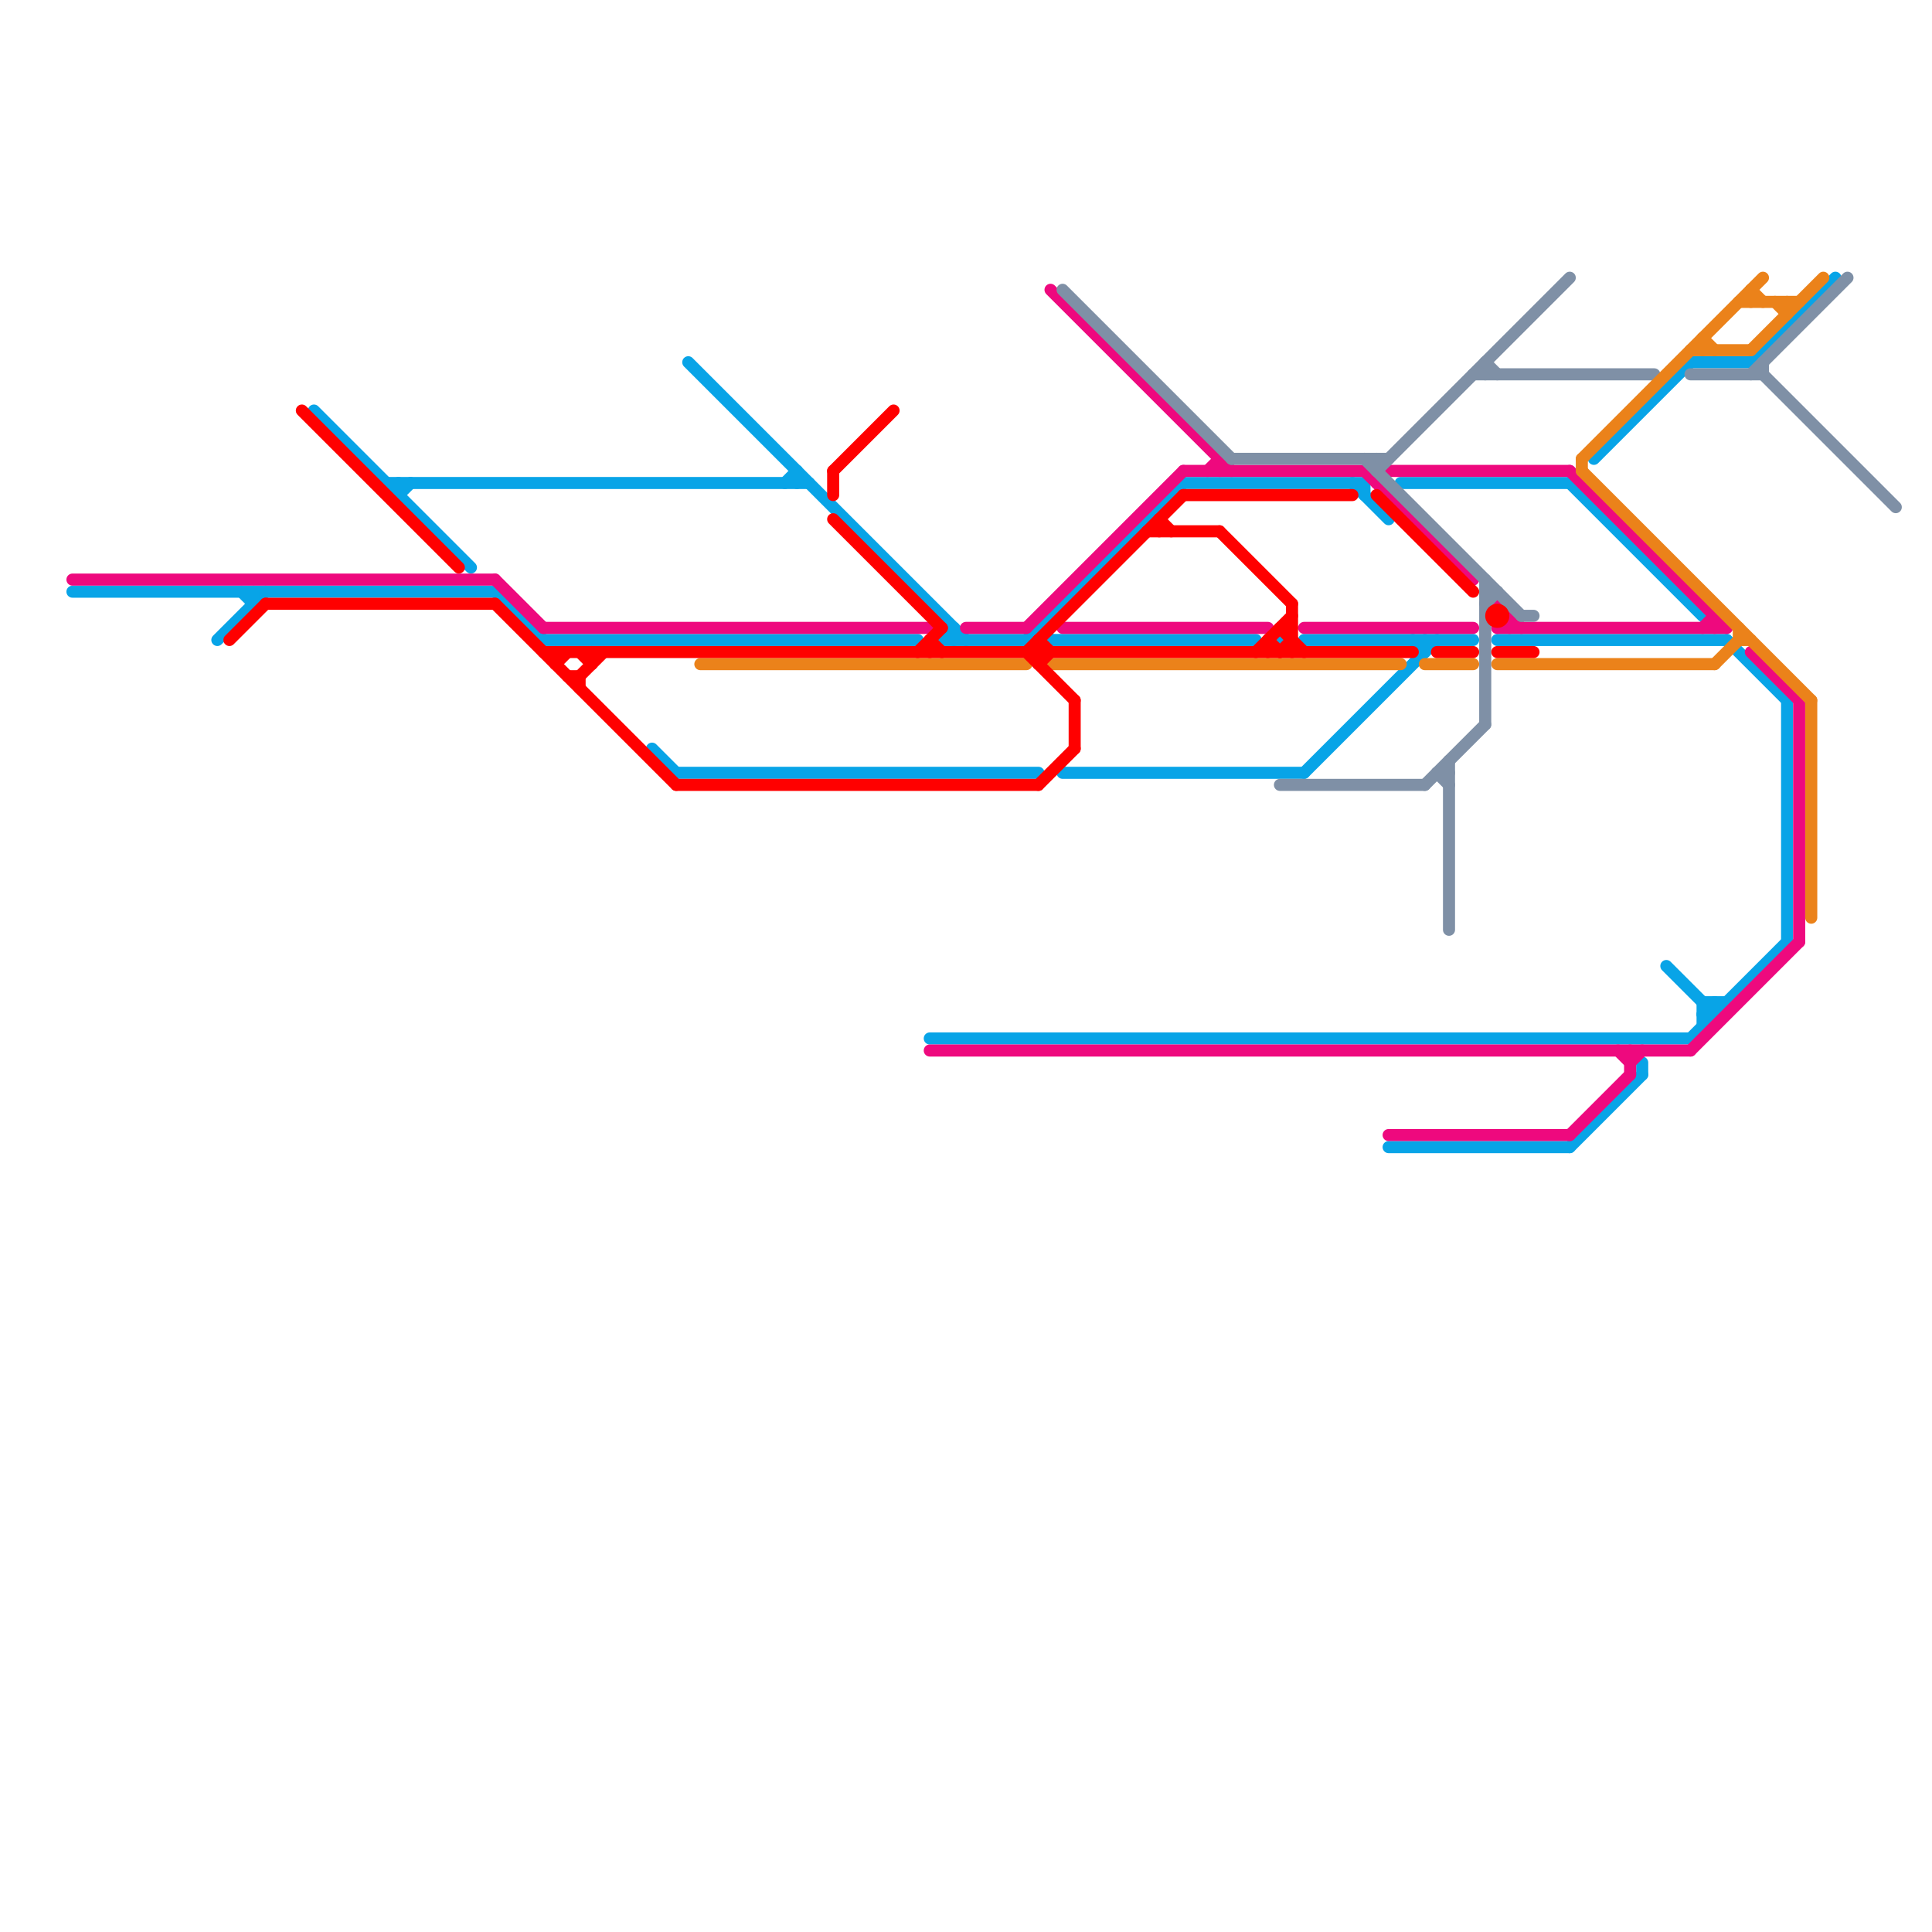 
<svg version="1.1" xmlns="http://www.w3.org/2000/svg" viewBox="0 0 160 160">
<style>text { font: 1px Helvetica; font-weight: 600; white-space: pre; dominant-baseline: central; } line { stroke-width: 1; fill: none; stroke-linecap: round; stroke-linejoin: round; } .c0 { stroke: #08a4e7 } .c1 { stroke: #ee097e } .c2 { stroke: #7f90a6 } .c3 { stroke: #eb821a } .c4 { stroke: #ff0000 } .w1 { stroke-width: 1; }</style><defs><g id="cmd-ee097e"><circle r="0.5" fill="#ee097e"/><circle r="0.25" fill="#fff"/></g><g id="cmd-08a4e7"><circle r="0.5" fill="#08a4e7"/><circle r="0.25" fill="#fff"/></g><g id="cmd-ff0000"><circle r="0.5" fill="#ff0000"/><circle r="0.25" fill="#fff"/></g><g id="cmd-eb821a"><circle r="0.5" fill="#eb821a"/><circle r="0.25" fill="#fff"/></g><g id="cmd-7f90a6"><circle r="0.5" fill="#7f90a6"/><circle r="0.25" fill="#fff"/></g><g id="cmd-xf-eb821a"><circle r="0.5" fill="#fff"/><circle r="0.25" fill="#eb821a"/></g><g id="csm-08a4e7"><circle r="0.4" fill="#08a4e7"/><circle r="0.2" fill="#fff"/></g><g id="csm-ff0000"><circle r="0.4" fill="#ff0000"/><circle r="0.2" fill="#fff"/></g><g id="csm-ee097e"><circle r="0.4" fill="#ee097e"/><circle r="0.2" fill="#fff"/></g><g id="csm-xf-08a4e7"><circle r="0.4" fill="#fff"/><circle r="0.2" fill="#08a4e7"/></g><g id="csm-xf-ee097e"><circle r="0.4" fill="#fff"/><circle r="0.2" fill="#ee097e"/></g><g id="csm-xf-7f90a6"><circle r="0.4" fill="#fff"/><circle r="0.2" fill="#7f90a6"/></g><g id="csm-7f90a6"><circle r="0.4" fill="#7f90a6"/><circle r="0.2" fill="#fff"/></g><g id="csm-eb821a"><circle r="0.4" fill="#eb821a"/><circle r="0.2" fill="#fff"/></g><g id="csm-xf-eb821a"><circle r="0.4" fill="#fff"/><circle r="0.2" fill="#eb821a"/></g></defs><line class="c0 " x1="78" y1="53" x2="79" y2="52"/><line class="c0 " x1="132" y1="38" x2="140" y2="30"/><line class="c0 " x1="26" y1="34" x2="39" y2="47"/><line class="c0 " x1="57" y1="30" x2="80" y2="53"/><line class="c0 " x1="87" y1="53" x2="104" y2="53"/><line class="c0 " x1="145" y1="30" x2="152" y2="23"/><line class="c0 " x1="136" y1="88" x2="136" y2="89"/><line class="c0 " x1="33" y1="40" x2="33" y2="41"/><line class="c0 " x1="140" y1="86" x2="148" y2="78"/><line class="c0 " x1="20" y1="49" x2="21" y2="50"/><line class="c0 " x1="141" y1="83" x2="141" y2="85"/><line class="c0 " x1="66" y1="39" x2="66" y2="40"/><line class="c0 " x1="65" y1="40" x2="66" y2="39"/><line class="c0 " x1="143" y1="53" x2="148" y2="58"/><line class="c0 " x1="113" y1="40" x2="113" y2="41"/><line class="c0 " x1="108" y1="64" x2="119" y2="53"/><line class="c0 " x1="130" y1="40" x2="141" y2="51"/><line class="c0 " x1="115" y1="95" x2="130" y2="95"/><line class="c0 " x1="18" y1="53" x2="22" y2="49"/><line class="c0 " x1="98" y1="40" x2="113" y2="40"/><line class="c0 " x1="142" y1="83" x2="142" y2="84"/><line class="c0 " x1="79" y1="52" x2="79" y2="53"/><line class="c0 " x1="88" y1="64" x2="108" y2="64"/><line class="c0 " x1="140" y1="30" x2="145" y2="30"/><line class="c0 " x1="56" y1="64" x2="86" y2="64"/><line class="c0 " x1="141" y1="84" x2="142" y2="84"/><line class="c0 " x1="117" y1="53" x2="118" y2="54"/><line class="c0 " x1="130" y1="95" x2="136" y2="89"/><line class="c0 " x1="148" y1="58" x2="148" y2="78"/><line class="c0 " x1="108" y1="53" x2="122" y2="53"/><line class="c0 " x1="124" y1="53" x2="143" y2="53"/><line class="c0 " x1="33" y1="41" x2="34" y2="40"/><line class="c0 " x1="6" y1="49" x2="41" y2="49"/><line class="c0 " x1="41" y1="49" x2="45" y2="53"/><line class="c0 " x1="32" y1="40" x2="67" y2="40"/><line class="c0 " x1="141" y1="83" x2="143" y2="83"/><line class="c0 " x1="86" y1="52" x2="87" y2="53"/><line class="c0 " x1="77" y1="86" x2="140" y2="86"/><line class="c0 " x1="54" y1="62" x2="56" y2="64"/><line class="c0 " x1="21" y1="49" x2="21" y2="50"/><line class="c0 " x1="78" y1="53" x2="85" y2="53"/><line class="c0 " x1="116" y1="40" x2="130" y2="40"/><line class="c0 " x1="85" y1="53" x2="98" y2="40"/><line class="c0 " x1="138" y1="80" x2="142" y2="84"/><line class="c0 " x1="141" y1="84" x2="142" y2="83"/><line class="c0 " x1="112" y1="40" x2="115" y2="43"/><line class="c0 " x1="118" y1="53" x2="118" y2="54"/><line class="c0 " x1="45" y1="53" x2="76" y2="53"/><circle cx="106" cy="53" r="1" fill="#08a4e7" /><line class="c1 " x1="149" y1="58" x2="149" y2="78"/><line class="c1 " x1="145" y1="54" x2="149" y2="58"/><line class="c1 " x1="115" y1="94" x2="130" y2="94"/><line class="c1 " x1="87" y1="24" x2="102" y2="39"/><line class="c1 " x1="77" y1="87" x2="140" y2="87"/><line class="c1 " x1="85" y1="52" x2="98" y2="39"/><line class="c1 " x1="6" y1="48" x2="41" y2="48"/><line class="c1 " x1="41" y1="48" x2="45" y2="52"/><line class="c1 " x1="124" y1="50" x2="126" y2="52"/><line class="c1 " x1="45" y1="52" x2="77" y2="52"/><line class="c1 " x1="113" y1="39" x2="122" y2="48"/><line class="c1 " x1="80" y1="52" x2="85" y2="52"/><line class="c1 " x1="108" y1="52" x2="122" y2="52"/><line class="c1 " x1="134" y1="87" x2="135" y2="88"/><line class="c1 " x1="125" y1="51" x2="125" y2="52"/><line class="c1 " x1="124" y1="52" x2="125" y2="51"/><line class="c1 " x1="100" y1="39" x2="101" y2="38"/><line class="c1 " x1="130" y1="94" x2="135" y2="89"/><line class="c1 " x1="101" y1="38" x2="101" y2="39"/><line class="c1 " x1="114" y1="40" x2="115" y2="39"/><line class="c1 " x1="130" y1="39" x2="143" y2="52"/><line class="c1 " x1="142" y1="51" x2="142" y2="52"/><line class="c1 " x1="135" y1="88" x2="136" y2="87"/><line class="c1 " x1="140" y1="87" x2="149" y2="78"/><line class="c1 " x1="88" y1="52" x2="105" y2="52"/><line class="c1 " x1="141" y1="52" x2="142" y2="51"/><line class="c1 " x1="115" y1="39" x2="130" y2="39"/><line class="c1 " x1="135" y1="87" x2="135" y2="89"/><line class="c1 " x1="124" y1="52" x2="143" y2="52"/><line class="c1 " x1="98" y1="39" x2="113" y2="39"/><line class="c2 " x1="102" y1="38" x2="115" y2="38"/><line class="c2 " x1="119" y1="64" x2="120" y2="64"/><line class="c2 " x1="122" y1="31" x2="137" y2="31"/><line class="c2 " x1="140" y1="31" x2="146" y2="31"/><line class="c2 " x1="123" y1="50" x2="124" y2="49"/><line class="c2 " x1="114" y1="39" x2="130" y2="23"/><line class="c2 " x1="88" y1="24" x2="102" y2="38"/><line class="c2 " x1="123" y1="30" x2="123" y2="31"/><line class="c2 " x1="123" y1="49" x2="124" y2="49"/><line class="c2 " x1="106" y1="65" x2="118" y2="65"/><line class="c2 " x1="146" y1="31" x2="157" y2="42"/><line class="c2 " x1="145" y1="31" x2="153" y2="23"/><line class="c2 " x1="123" y1="48" x2="123" y2="60"/><line class="c2 " x1="118" y1="65" x2="123" y2="60"/><line class="c2 " x1="123" y1="30" x2="124" y2="31"/><line class="c2 " x1="119" y1="64" x2="120" y2="65"/><line class="c2 " x1="114" y1="38" x2="114" y2="39"/><line class="c2 " x1="126" y1="51" x2="127" y2="51"/><line class="c2 " x1="113" y1="38" x2="126" y2="51"/><line class="c2 " x1="146" y1="30" x2="146" y2="31"/><line class="c2 " x1="120" y1="63" x2="120" y2="77"/><line class="c3 " x1="140" y1="29" x2="145" y2="29"/><line class="c3 " x1="144" y1="53" x2="145" y2="53"/><line class="c3 " x1="142" y1="55" x2="144" y2="53"/><line class="c3 " x1="141" y1="28" x2="142" y2="29"/><line class="c3 " x1="148" y1="25" x2="148" y2="26"/><line class="c3 " x1="131" y1="38" x2="146" y2="23"/><line class="c3 " x1="118" y1="55" x2="122" y2="55"/><line class="c3 " x1="144" y1="25" x2="149" y2="25"/><line class="c3 " x1="145" y1="24" x2="145" y2="25"/><line class="c3 " x1="144" y1="52" x2="144" y2="53"/><line class="c3 " x1="124" y1="55" x2="142" y2="55"/><line class="c3 " x1="147" y1="25" x2="148" y2="26"/><line class="c3 " x1="87" y1="55" x2="116" y2="55"/><line class="c3 " x1="131" y1="39" x2="150" y2="58"/><line class="c3 " x1="141" y1="28" x2="141" y2="29"/><line class="c3 " x1="58" y1="55" x2="85" y2="55"/><line class="c3 " x1="131" y1="38" x2="131" y2="39"/><line class="c3 " x1="145" y1="29" x2="151" y2="23"/><line class="c3 " x1="150" y1="58" x2="150" y2="76"/><line class="c3 " x1="145" y1="24" x2="146" y2="25"/><line class="c4 " x1="105" y1="53" x2="106" y2="54"/><line class="c4 " x1="76" y1="54" x2="78" y2="52"/><line class="c4 " x1="86" y1="53" x2="87" y2="54"/><line class="c4 " x1="25" y1="34" x2="38" y2="47"/><line class="c4 " x1="69" y1="43" x2="78" y2="52"/><line class="c4 " x1="56" y1="65" x2="86" y2="65"/><line class="c4 " x1="85" y1="54" x2="98" y2="41"/><line class="c4 " x1="41" y1="50" x2="56" y2="65"/><line class="c4 " x1="69" y1="39" x2="69" y2="41"/><line class="c4 " x1="86" y1="53" x2="86" y2="55"/><line class="c4 " x1="46" y1="55" x2="47" y2="54"/><line class="c4 " x1="19" y1="53" x2="22" y2="50"/><line class="c4 " x1="69" y1="39" x2="74" y2="34"/><line class="c4 " x1="106" y1="54" x2="107" y2="53"/><line class="c4 " x1="96" y1="43" x2="96" y2="44"/><line class="c4 " x1="105" y1="53" x2="105" y2="54"/><line class="c4 " x1="95" y1="44" x2="101" y2="44"/><line class="c4 " x1="106" y1="52" x2="108" y2="54"/><line class="c4 " x1="86" y1="55" x2="87" y2="54"/><line class="c4 " x1="107" y1="50" x2="107" y2="54"/><line class="c4 " x1="48" y1="56" x2="48" y2="57"/><line class="c4 " x1="86" y1="65" x2="89" y2="62"/><line class="c4 " x1="98" y1="41" x2="112" y2="41"/><line class="c4 " x1="48" y1="54" x2="49" y2="55"/><line class="c4 " x1="119" y1="54" x2="122" y2="54"/><line class="c4 " x1="45" y1="54" x2="117" y2="54"/><line class="c4 " x1="106" y1="52" x2="107" y2="52"/><line class="c4 " x1="48" y1="56" x2="50" y2="54"/><line class="c4 " x1="77" y1="53" x2="77" y2="54"/><line class="c4 " x1="114" y1="41" x2="122" y2="49"/><line class="c4 " x1="46" y1="54" x2="46" y2="55"/><line class="c4 " x1="85" y1="54" x2="89" y2="58"/><line class="c4 " x1="124" y1="54" x2="127" y2="54"/><line class="c4 " x1="49" y1="54" x2="49" y2="55"/><line class="c4 " x1="89" y1="58" x2="89" y2="62"/><line class="c4 " x1="22" y1="50" x2="41" y2="50"/><line class="c4 " x1="101" y1="44" x2="107" y2="50"/><line class="c4 " x1="104" y1="54" x2="107" y2="51"/><line class="c4 " x1="77" y1="53" x2="78" y2="54"/><line class="c4 " x1="47" y1="56" x2="48" y2="56"/><line class="c4 " x1="96" y1="43" x2="97" y2="44"/><circle cx="124" cy="51" r="1" fill="#ff0000" />
</svg>
